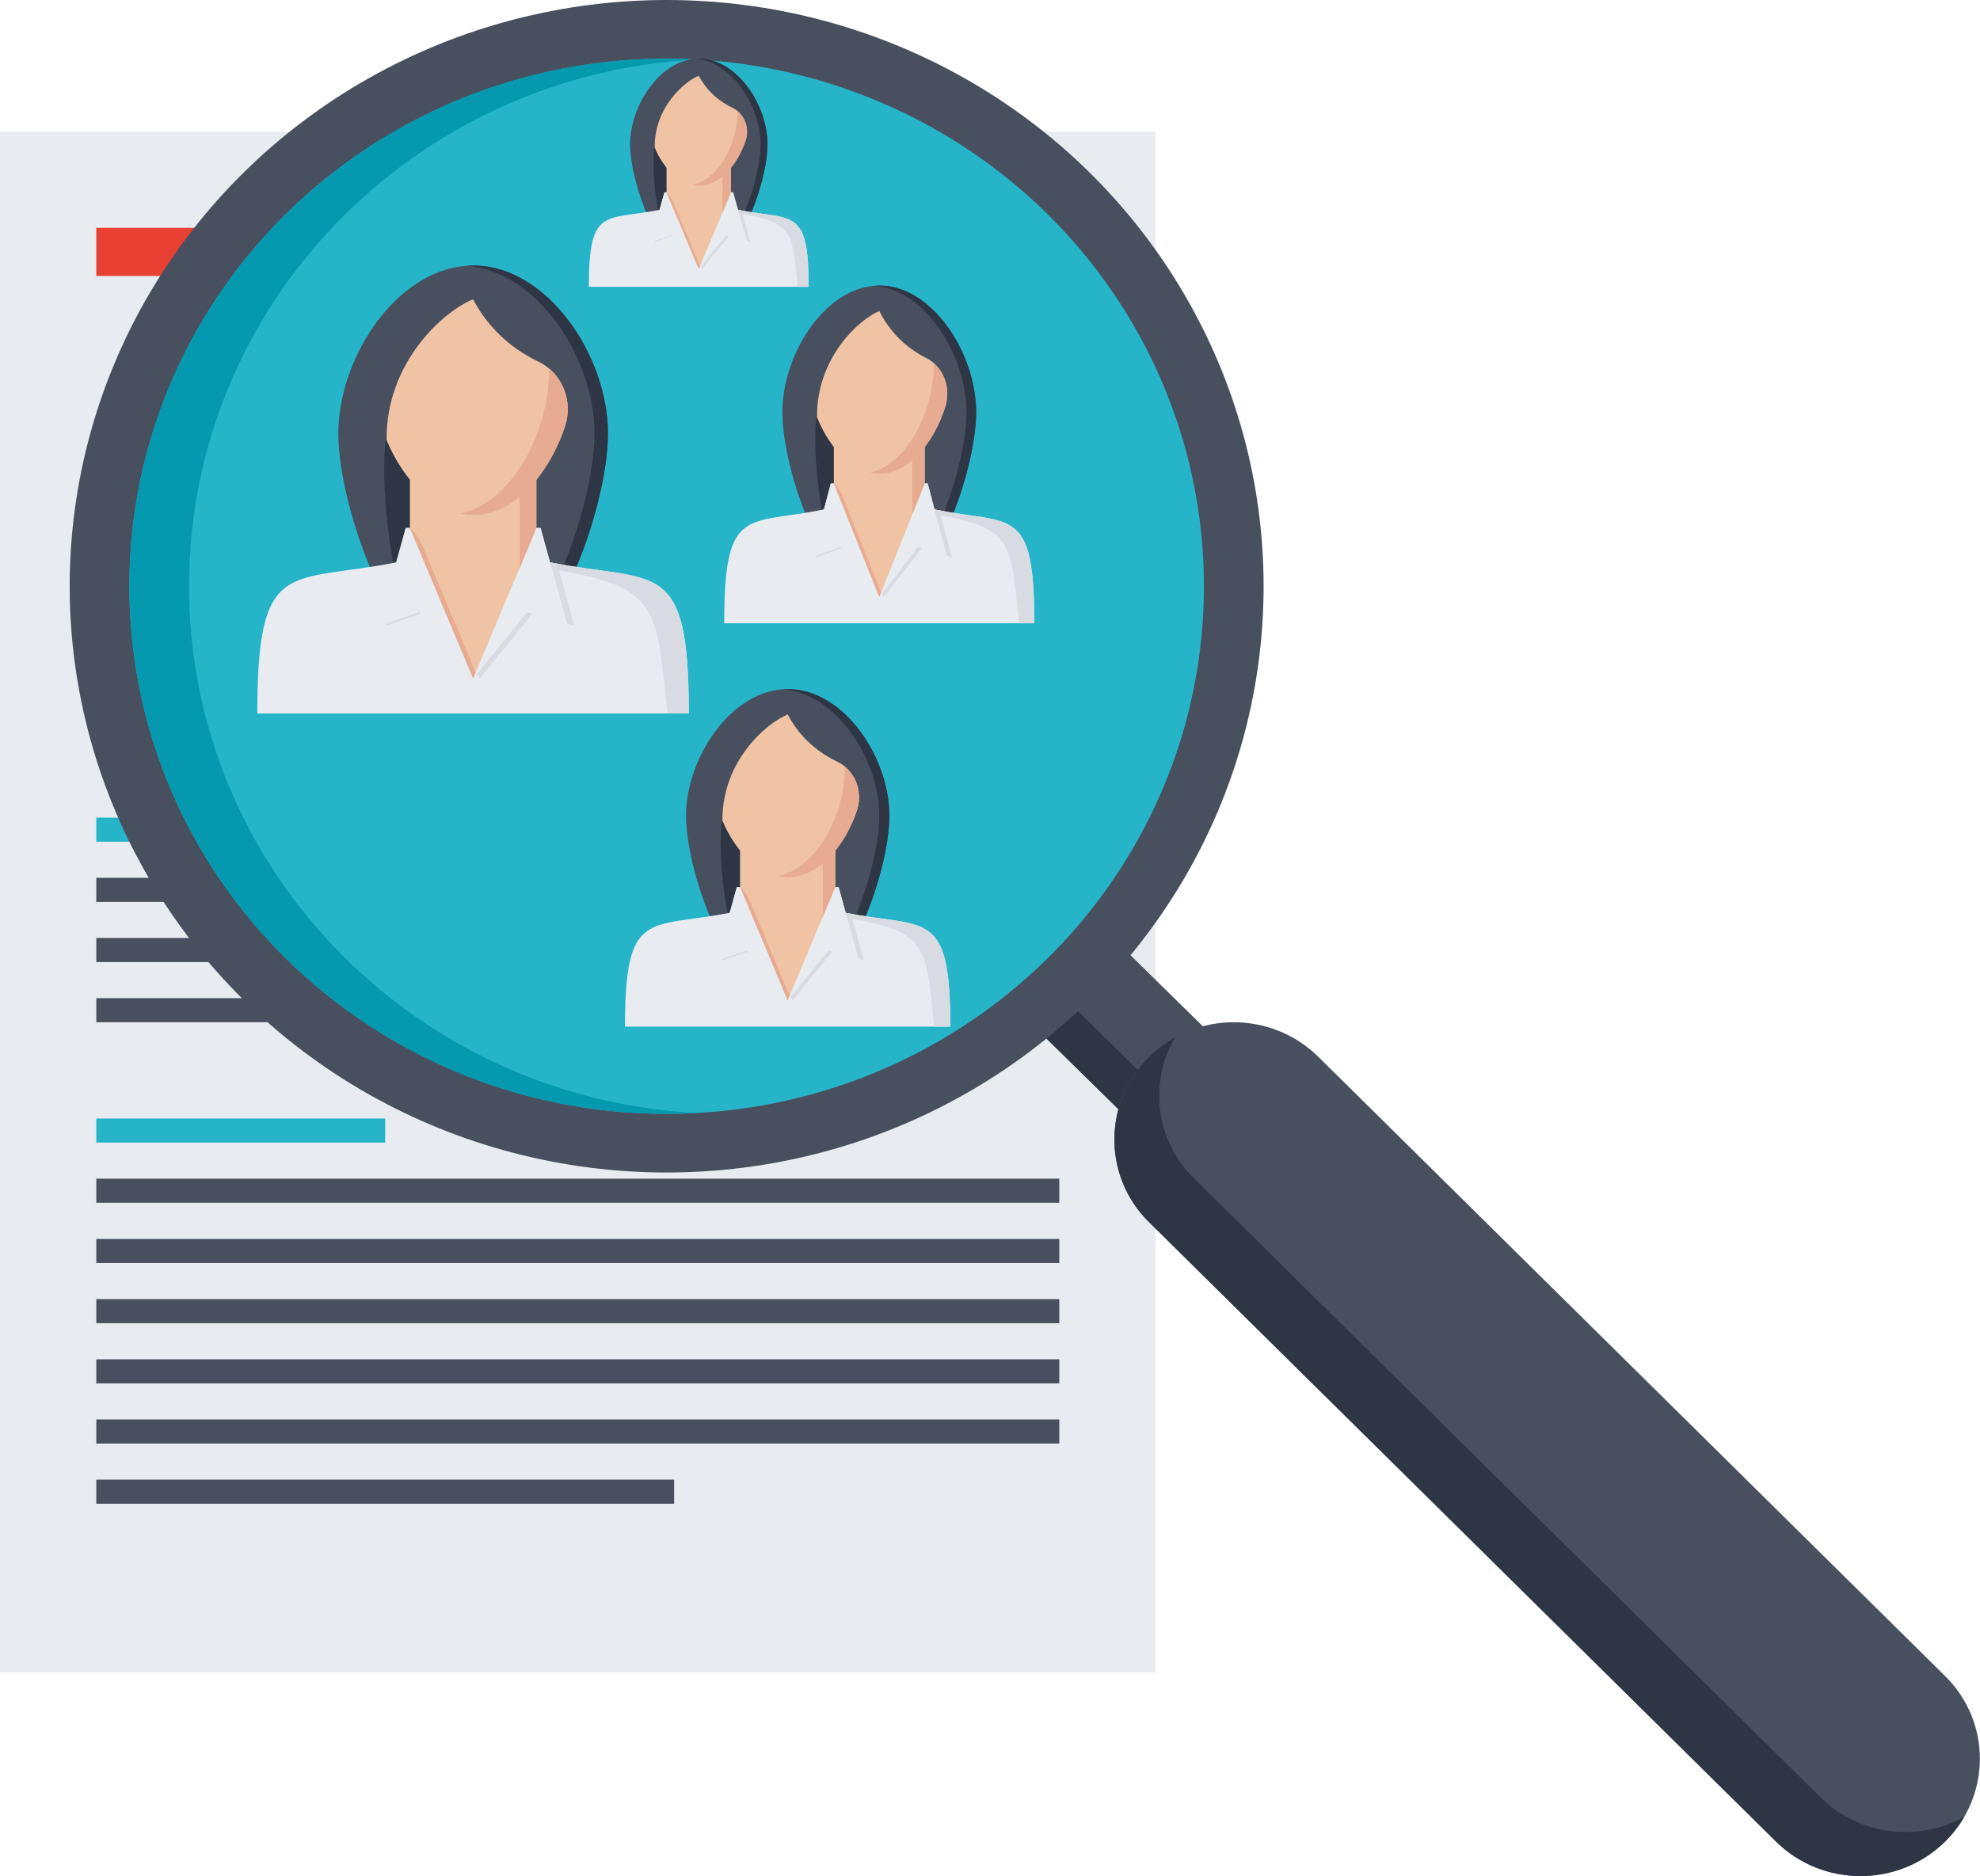 <?xml version="1.0" encoding="UTF-8"?>
<svg id="Ebene_1" data-name="Ebene 1" xmlns="http://www.w3.org/2000/svg" viewBox="0 0 195.76 185.5">
  <defs>
    <style>
      .cls-1 {
        fill: #0599af;
      }

      .cls-2 {
        fill: #e8ecf1;
      }

      .cls-3 {
        fill: #e84133;
      }

      .cls-4 {
        fill: #efc3a4;
      }

      .cls-5 {
        fill: #2e3544;
      }

      .cls-6 {
        fill: #d8dce2;
      }

      .cls-7 {
        fill: #e6ab91;
      }

      .cls-8 {
        fill: #484f5e;
      }

      .cls-9 {
        fill: #26b4c9;
      }
    </style>
  </defs>
  <g>
    <rect class="cls-2" y="13.01" width="114.26" height="152.34"/>
    <rect class="cls-8" x="9.52" y="146.31" width="57.13" height="2.38"/>
    <rect class="cls-8" x="9.52" y="140.36" width="95.21" height="2.38"/>
    <rect class="cls-8" x="9.52" y="134.41" width="95.21" height="2.38"/>
    <rect class="cls-8" x="9.52" y="128.46" width="95.21" height="2.38"/>
    <rect class="cls-8" x="9.52" y="122.51" width="95.21" height="2.38"/>
    <rect class="cls-8" x="9.52" y="116.55" width="95.21" height="2.38"/>
    <rect class="cls-9" x="9.52" y="110.6" width="28.56" height="2.38"/>
    <rect class="cls-8" x="9.52" y="98.7" width="47.61" height="2.38"/>
    <rect class="cls-8" x="9.52" y="92.75" width="95.21" height="2.38"/>
    <rect class="cls-8" x="9.52" y="86.8" width="95.21" height="2.38"/>
    <rect class="cls-9" x="9.52" y="80.85" width="28.56" height="2.38"/>
    <rect class="cls-3" x="9.52" y="22.53" width="95.21" height="4.76"/>
    <g>
      <path class="cls-8" d="m95.67,95.04c-2.3-2.26-2.3-5.93,0-8.2,2.3-2.26,6.04-2.26,8.35,0l22.13,21.74c2.3,2.26,2.3,5.93,0,8.2s-6.04,2.26-8.35,0l-22.13-21.74Z"/>
      <path class="cls-5" d="m94.63,88.23c-1.18,2.19-.83,4.97,1.04,6.81l22.13,21.74c1.88,1.84,4.7,2.19,6.93,1.03l-30.11-29.57Z"/>
      <path class="cls-8" d="m113.63,120.88c-4.61-4.53-4.61-11.87,0-16.4s12.08-4.53,16.69,0l61.97,61.23c4.61,4.53,4.61,11.87,0,16.4s-12.08,4.53-16.69,0l-61.97-61.23Z"/>
      <path class="cls-5" d="m180.03,177.76l-61.97-61.23c-3.84-3.77-4.48-9.5-1.91-13.93-.9.5-1.75,1.13-2.51,1.88-4.61,4.53-4.61,11.87,0,16.4l61.97,61.23c4.61,4.53,12.08,4.53,16.69,0,.77-.75,1.4-1.58,1.91-2.47-4.51,2.52-10.34,1.89-14.18-1.88Z"/>
      <ellipse class="cls-8" cx="65.91" cy="57.97" rx="59.02" ry="57.97"/>
      <ellipse class="cls-9" cx="65.91" cy="57.97" rx="53.12" ry="52.17"/>
      <path class="cls-1" d="m18.69,57.97c0-27.84,22.2-50.59,50.17-52.09-.98-.05-1.96-.08-2.95-.08-29.34,0-53.12,23.36-53.12,52.17s23.78,52.17,53.12,52.17c.99,0,1.97-.03,2.95-.08-27.96-1.5-50.17-24.25-50.17-52.09Z"/>
    </g>
  </g>
  <g>
    <path class="cls-8" d="m60.11,42.87c0-7.64-5.97-16.61-13.33-16.61s-13.33,8.96-13.33,16.61,5.97,24.22,13.33,24.22,13.33-16.57,13.33-24.22Z"/>
    <path class="cls-5" d="m38.87,55.67c-3.31-19.09,3.44-23.34,7.92-26.07l-1.25,21.19-6.67,4.89Z"/>
    <path class="cls-5" d="m46.78,26.26c-.22,0-.45,0-.67.02,7.05.52,12.67,9.17,12.67,16.58s-5.61,23.22-12.67,24.17c.22.03.44.05.67.05,7.36,0,13.33-16.57,13.33-24.22s-5.97-16.61-13.33-16.61Z"/>
    <path class="cls-2" d="m54.38,55.61l-.94-3.4h-13.33l-.94,3.4c-10.64,2.1-13.73-.63-13.73,14.94h42.66c0-15.57-3.12-12.85-13.73-14.94Z"/>
    <g>
      <path class="cls-6" d="m56.78,61.9l-1.69-6.16c-.23-.04-.47-.09-.7-.13l1.66,6.03.74.25Z"/>
      <polygon class="cls-6" points="41.45 60.51 38.19 61.64 38.12 61.9 41.6 60.69 41.45 60.51"/>
      <polygon class="cls-6" points="52.12 60.51 47.12 66.67 47.45 67.08 52.64 60.69 52.12 60.51"/>
    </g>
    <polygon class="cls-2" points="46.78 67.08 41.45 60.51 37.45 61.9 40.12 52.21 53.45 52.21 56.11 61.9 52.12 60.51 46.78 67.08"/>
    <path class="cls-6" d="m54.38,55.61l-.94-3.4,1.12,4.08c10.76,1.72,10.32,3.82,11.42,14.25h2.12c0-15.57-3.12-12.85-13.73-14.94Z"/>
    <polygon class="cls-4" points="40.53 47.02 40.53 52.21 46.78 67.08 53.03 52.21 53.03 47.02 40.53 47.02"/>
    <path class="cls-7" d="m40.53,52.21l6.25,14.88.25-.6-5.26-12.52c-.28-.67-.7-1.27-1.23-1.75h-.02Z"/>
    <polygon class="cls-7" points="51.37 56.22 53.03 52.21 53.03 47.02 51.37 47.02 51.37 56.22"/>
    <path class="cls-4" d="m46.78,29.59c-2.76,1.11-8.59,6.03-8.57,13.92,1.75,4.16,4.94,7.4,8.57,7.4,4.03,0,7.5-3.98,9.08-8.76.83-2.51-.29-5.27-2.61-6.38-3.09-1.49-5.17-3.7-6.48-6.17Z"/>
    <path class="cls-7" d="m55.87,42.14c.69-2.1.02-4.38-1.59-5.72.09,6.32-3.75,13.33-8.74,14.36,4.85.99,8.73-3.8,10.33-8.64Z"/>
  </g>
  <g>
    <path class="cls-8" d="m96.51,40.76c0-5.76-4.29-12.52-9.58-12.52s-9.58,6.76-9.58,12.52,4.29,18.26,9.58,18.26,9.58-12.5,9.58-18.26Z"/>
    <path class="cls-5" d="m81.24,50.41c-2.38-14.39,2.47-17.6,5.69-19.66l-.9,15.97-4.79,3.68Z"/>
    <path class="cls-5" d="m86.93,28.24c-.16,0-.32,0-.48.02,5.07.39,9.1,6.91,9.1,12.5s-4.03,17.5-9.1,18.22c.16.02.32.03.48.03,5.29,0,9.58-12.5,9.58-18.26s-4.29-12.52-9.58-12.52Z"/>
    <path class="cls-2" d="m92.39,50.37l-.67-2.56h-9.58l-.67,2.56c-7.65,1.58-9.87-.47-9.87,11.26h30.66c0-11.74-2.24-9.69-9.87-11.26Z"/>
    <g>
      <path class="cls-6" d="m94.11,55.11l-1.22-4.64c-.17-.03-.33-.07-.51-.1l1.19,4.55.53.19Z"/>
      <polygon class="cls-6" points="83.09 54.06 80.75 54.91 80.7 55.11 83.2 54.2 83.09 54.06"/>
      <polygon class="cls-6" points="90.76 54.06 87.17 58.71 87.41 59.02 91.13 54.2 90.76 54.06"/>
    </g>
    <polygon class="cls-2" points="86.93 59.02 83.09 54.06 80.22 55.11 82.14 47.8 91.72 47.8 93.64 55.11 90.76 54.06 86.93 59.02"/>
    <path class="cls-6" d="m92.39,50.37l-.67-2.56.81,3.08c7.73,1.3,7.42,2.88,8.21,10.74h1.52c0-11.74-2.24-9.69-9.87-11.26Z"/>
    <polygon class="cls-4" points="82.44 43.89 82.44 47.8 86.93 59.02 91.42 47.8 91.42 43.89 82.44 43.89"/>
    <path class="cls-7" d="m82.44,47.8l4.49,11.22.18-.45-3.78-9.44c-.2-.5-.5-.95-.88-1.32h-.01Z"/>
    <polygon class="cls-7" points="90.22 50.82 91.42 47.8 91.42 43.89 90.22 43.89 90.22 50.82"/>
    <path class="cls-4" d="m86.93,30.75c-1.98.84-6.18,4.55-6.16,10.49,1.26,3.14,3.55,5.58,6.16,5.58,2.9,0,5.39-3,6.53-6.6.6-1.89-.21-3.98-1.87-4.81-2.22-1.12-3.71-2.79-4.65-4.65Z"/>
    <path class="cls-7" d="m93.46,40.21c.5-1.58.01-3.3-1.14-4.31.07,4.77-2.69,10.05-6.28,10.83,3.48.75,6.27-2.86,7.42-6.51Z"/>
  </g>
  <g>
    <path class="cls-8" d="m87.93,80.66c0-5.76-4.5-12.52-10.05-12.52s-10.05,6.76-10.05,12.52,4.5,18.26,10.05,18.26,10.05-12.5,10.05-18.26Z"/>
    <path class="cls-5" d="m71.92,90.31c-2.5-14.39,2.59-17.6,5.97-19.66l-.94,15.97-5.03,3.68Z"/>
    <path class="cls-5" d="m77.88,68.14c-.17,0-.34,0-.5.02,5.32.39,9.55,6.91,9.55,12.5s-4.23,17.5-9.55,18.22c.17.02.33.03.5.03,5.55,0,10.05-12.5,10.05-18.26s-4.5-12.52-10.05-12.52Z"/>
    <path class="cls-2" d="m83.61,90.26l-.71-2.56h-10.05l-.71,2.56c-8.02,1.58-10.35-.47-10.35,11.26h32.16c0-11.74-2.35-9.69-10.35-11.26Z"/>
    <g>
      <path class="cls-6" d="m85.42,95l-1.28-4.64c-.17-.03-.35-.07-.53-.1l1.25,4.55.56.19Z"/>
      <polygon class="cls-6" points="73.86 93.96 71.4 94.81 71.35 95 73.97 94.09 73.86 93.96"/>
      <polygon class="cls-6" points="81.9 93.96 78.13 98.6 78.39 98.91 82.3 94.09 81.9 93.96"/>
    </g>
    <polygon class="cls-2" points="77.88 98.91 73.86 93.96 70.85 95 72.86 87.7 82.91 87.7 84.92 95 81.9 93.96 77.88 98.91"/>
    <path class="cls-6" d="m83.61,90.26l-.71-2.56.85,3.08c8.11,1.3,7.78,2.88,8.61,10.74h1.6c0-11.74-2.35-9.69-10.35-11.26Z"/>
    <polygon class="cls-4" points="73.17 83.79 73.17 87.7 77.88 98.91 82.59 87.7 82.59 83.79 73.17 83.79"/>
    <path class="cls-7" d="m73.17,87.7l4.71,11.22.19-.45-3.96-9.44c-.21-.5-.53-.95-.92-1.32h-.01Z"/>
    <polygon class="cls-7" points="81.34 90.72 82.59 87.7 82.59 83.79 81.34 83.79 81.34 90.72"/>
    <path class="cls-4" d="m77.88,70.65c-2.08.84-6.48,4.55-6.46,10.49,1.32,3.14,3.72,5.58,6.46,5.58,3.04,0,5.65-3,6.85-6.6.63-1.89-.22-3.98-1.96-4.81-2.33-1.12-3.9-2.79-4.88-4.65Z"/>
    <path class="cls-7" d="m84.73,80.11c.52-1.58.01-3.3-1.2-4.31.07,4.77-2.83,10.05-6.59,10.83,3.65.75,6.58-2.86,7.79-6.51Z"/>
  </g>
  <g>
    <path class="cls-8" d="m75.88,14.26c0-3.89-3.04-8.46-6.79-8.46s-6.79,4.57-6.79,8.46,3.04,12.34,6.79,12.34,6.79-8.44,6.79-12.34Z"/>
    <path class="cls-5" d="m65.06,20.78c-1.69-9.72,1.75-11.89,4.03-13.28l-.64,10.79-3.4,2.49Z"/>
    <path class="cls-5" d="m69.09,5.8c-.11,0-.23,0-.34.01,3.59.26,6.45,4.67,6.45,8.45s-2.86,11.83-6.45,12.31c.11.02.23.02.34.02,3.75,0,6.79-8.44,6.79-12.34s-3.04-8.46-6.79-8.46Z"/>
    <path class="cls-2" d="m72.96,20.75l-.48-1.73h-6.79l-.48,1.73c-5.42,1.07-6.99-.32-6.99,7.61h21.73c0-7.93-1.59-6.54-6.99-7.61Z"/>
    <g>
      <path class="cls-6" d="m74.18,23.95l-.86-3.14c-.12-.02-.24-.04-.36-.07l.85,3.07.38.13Z"/>
      <polygon class="cls-6" points="66.37 23.25 64.71 23.82 64.67 23.95 66.45 23.34 66.37 23.25"/>
      <polygon class="cls-6" points="71.8 23.25 69.26 26.38 69.43 26.59 72.07 23.34 71.8 23.25"/>
    </g>
    <polygon class="cls-2" points="69.09 26.59 66.37 23.25 64.33 23.95 65.69 19.02 72.48 19.02 73.84 23.95 71.8 23.25 69.09 26.59"/>
    <path class="cls-6" d="m72.96,20.75l-.48-1.73.57,2.08c5.48.88,5.26,1.95,5.82,7.26h1.08c0-7.93-1.59-6.55-6.99-7.61Z"/>
    <polygon class="cls-4" points="65.9 16.37 65.9 19.02 69.09 26.59 72.27 19.02 72.27 16.37 65.9 16.37"/>
    <path class="cls-7" d="m65.9,19.02l3.18,7.58.13-.3-2.68-6.38c-.14-.34-.36-.65-.62-.89h0Z"/>
    <polygon class="cls-7" points="71.42 21.06 72.27 19.02 72.27 16.37 71.42 16.37 71.42 21.06"/>
    <path class="cls-4" d="m69.09,7.49c-1.41.57-4.38,3.07-4.37,7.09.89,2.12,2.52,3.77,4.37,3.77,2.05,0,3.82-2.03,4.63-4.46.42-1.28-.15-2.69-1.33-3.25-1.58-.76-2.63-1.89-3.3-3.14Z"/>
    <path class="cls-7" d="m73.72,13.89c.35-1.07,0-2.23-.81-2.91.05,3.22-1.91,6.79-4.45,7.31,2.47.51,4.45-1.94,5.26-4.4Z"/>
  </g>
</svg>